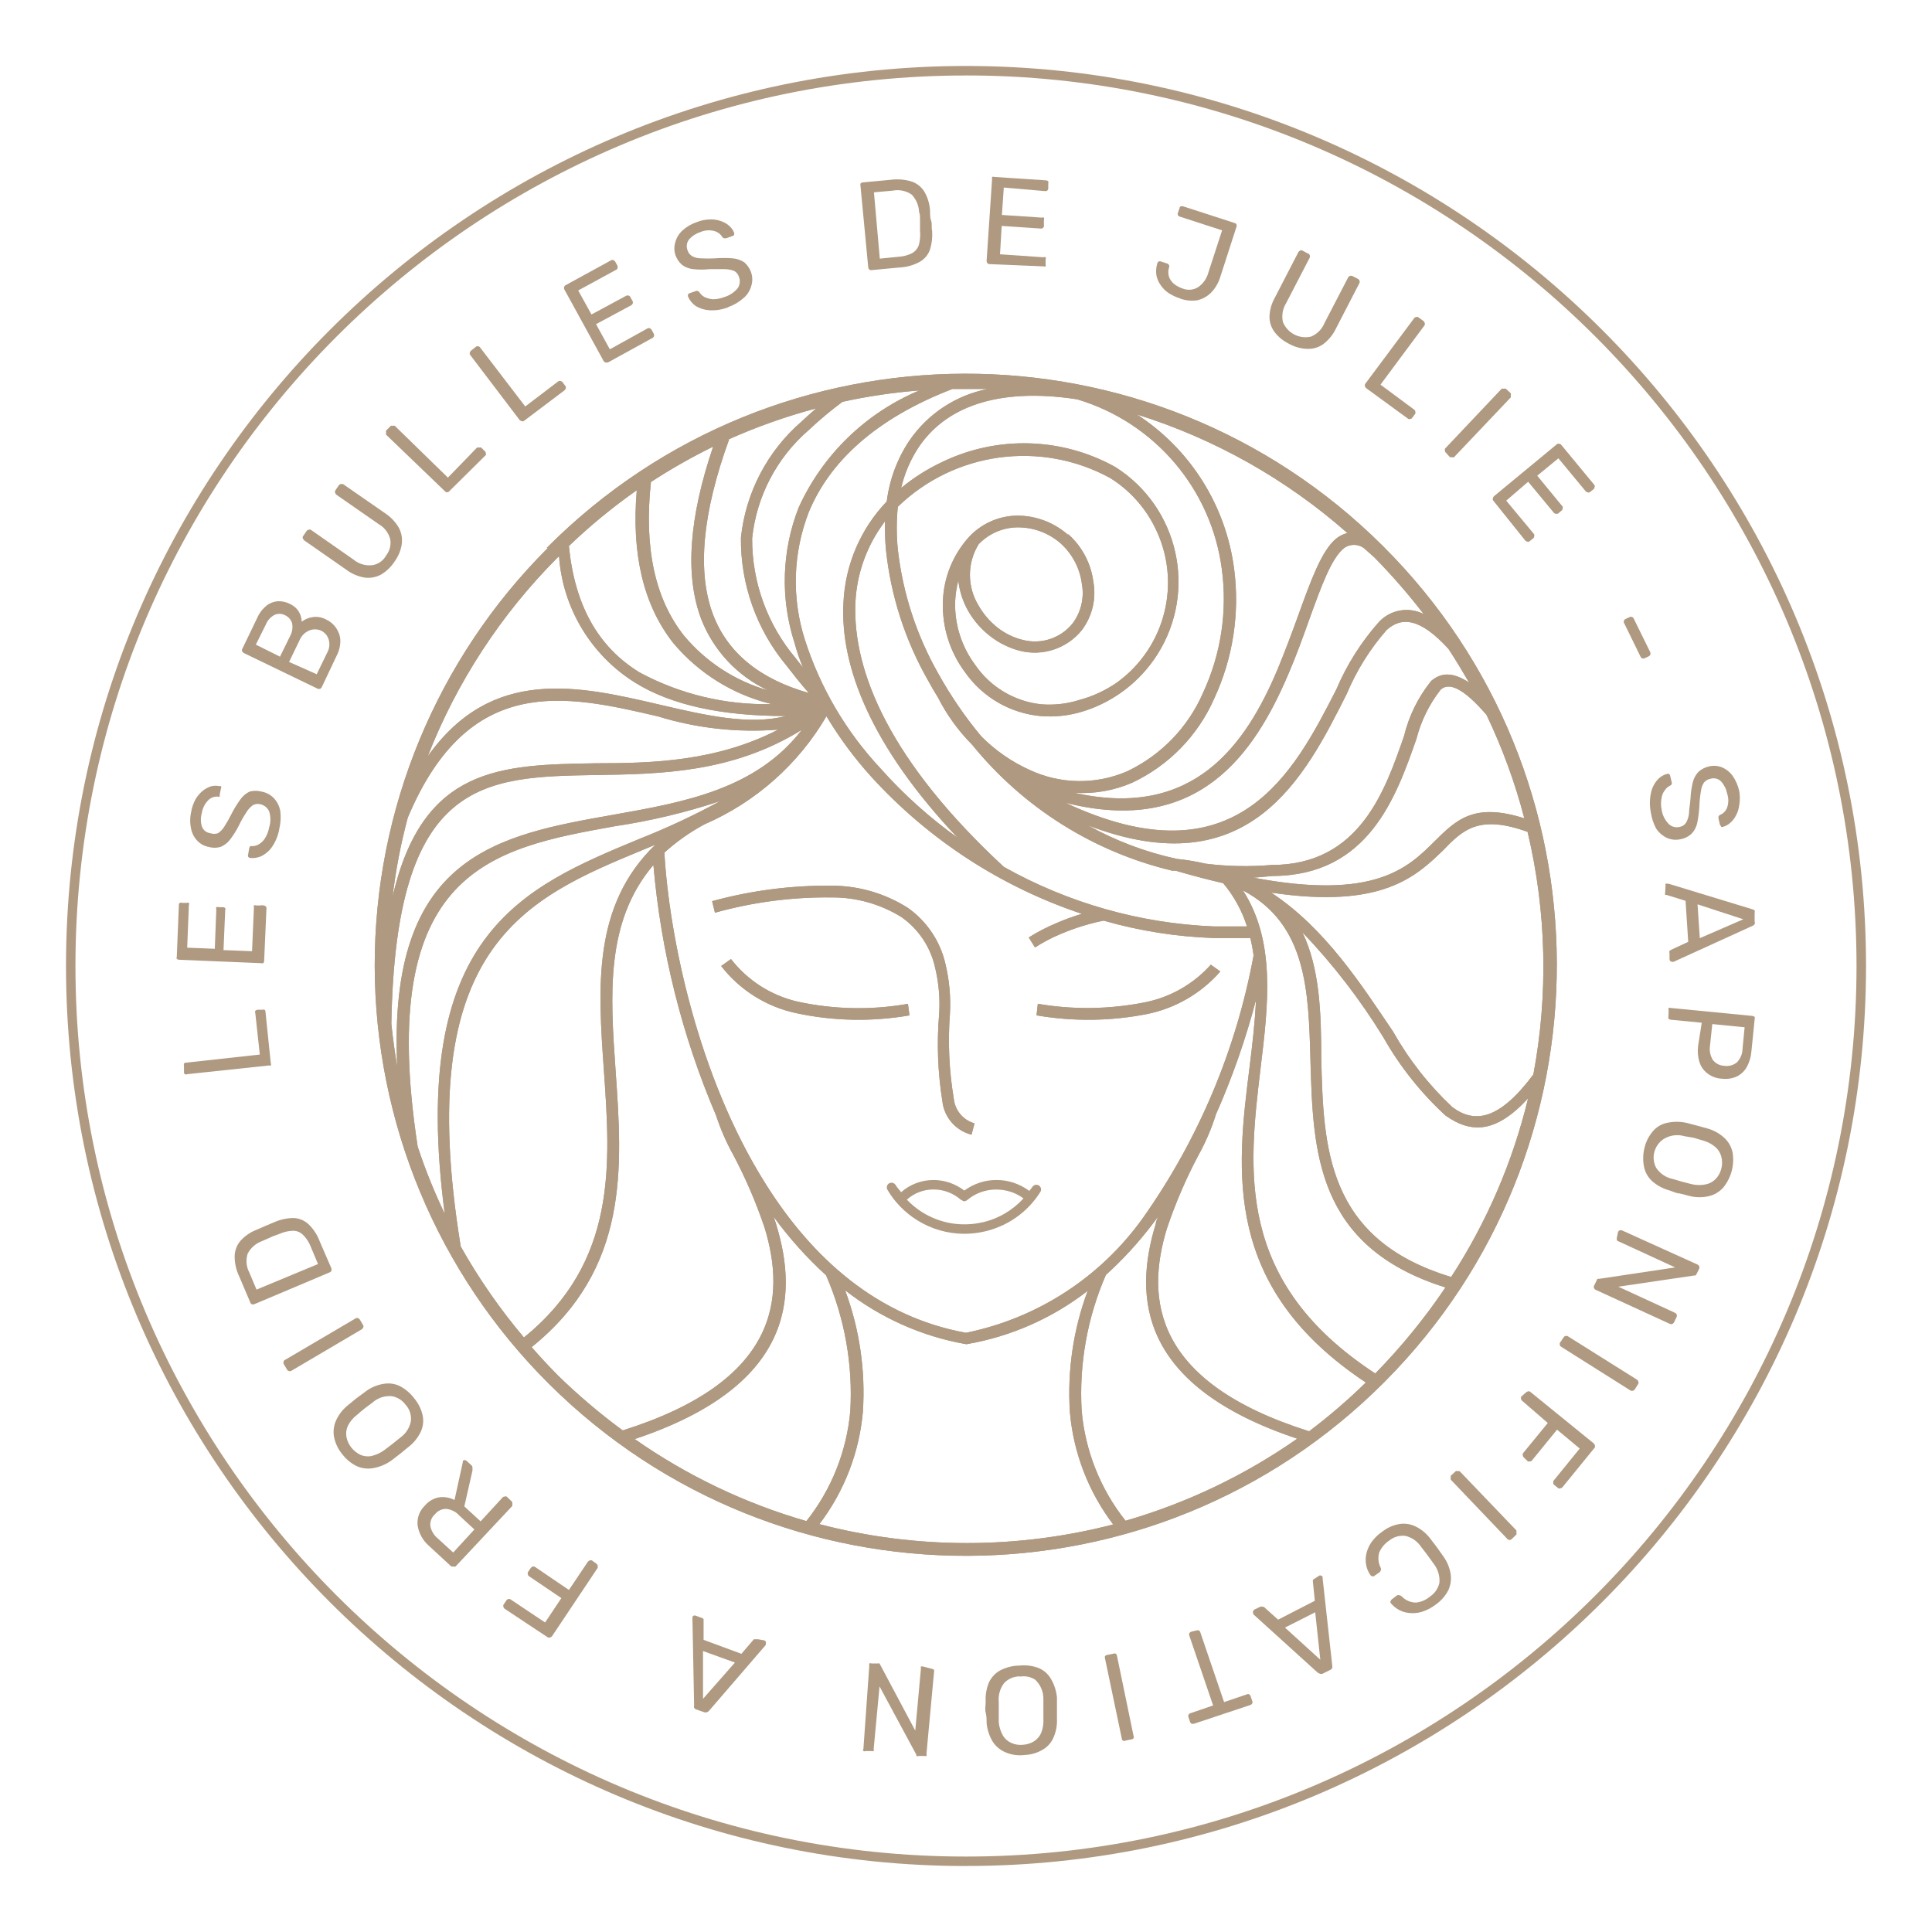 <?xml version="1.0" encoding="UTF-8"?>
<svg id="Calque_1" data-name="Calque 1" xmlns="http://www.w3.org/2000/svg" viewBox="0 0 500.17 500.17">
  <defs>
    <style>
      .cls-1, .cls-2 {
        fill: #af9980;
        stroke-width: 0px;
      }

      .cls-2 {
        fill-rule: evenodd;
      }
    </style>
  </defs>
  <path class="cls-1" d="m250.09,483.09c-128.48,0-233-104.52-233-233S121.61,17.08,250.09,17.08s233,104.52,233,233-104.52,233-233,233Zm0-463.55C122.96,19.53,19.53,122.96,19.53,250.09s103.43,230.55,230.55,230.55,230.55-103.43,230.55-230.55S377.21,19.53,250.09,19.53Z"/>
  <path class="cls-1" d="m70.1,275.25c.1.18.1.41,0,.59-.16.05-.33.05-.49,0l-21.15,2.25c-.18.1-.41.1-.59,0-.16-.11-.26-.29-.24-.49v-1.71c-.06-.18-.06-.36,0-.54.13-.16.33-.25.54-.24l19.09-2.1-1.17-10.77c-.1-.17-.1-.37,0-.54.14-.15.33-.26.54-.29h1.32c.17-.07.37-.07.54,0,.16.13.25.33.24.54l1.37,13.31Z"/>
  <path class="cls-1" d="m68.38,248.81c0,.2-.1.4-.24.54-.17.07-.37.07-.54,0l-21.24-.88c-.22,0-.43-.09-.59-.24-.09-.17-.09-.37,0-.54l.54-13.41c-.01-.21.08-.41.24-.54.19-.08.4-.08.59,0h1.22c.17-.07.37-.07.54,0,.09.17.09.37,0,.54l-.44,11.06,7.15.29.39-10.23c-.08-.17-.08-.37,0-.54.19-.08.4-.08.59,0h1.17c.21,0,.41.09.54.24.09.17.09.37,0,.54l-.44,10.33,7.39.29.49-11.31c-.07-.17-.07-.37,0-.54.19-.08.4-.08.59,0h1.22c.17-.09.37-.09.54,0,.43-.07.83.22.9.65.02.11.01.22-.02.33l-.59,13.41Z"/>
  <path class="cls-1" d="m72.3,214.65c-.29,1.61-.9,3.14-1.81,4.5-.68,1.04-1.63,1.88-2.74,2.45-.97.47-2.06.64-3.13.49-.17-.05-.32-.18-.39-.34-.07-.16-.07-.33,0-.49l.29-1.66c.03-.21.13-.4.29-.54.18-.05.36-.05.54,0,.59-.02,1.16-.18,1.66-.49.64-.37,1.17-.89,1.57-1.52.55-.85.91-1.8,1.08-2.79.46-1.38.46-2.88,0-4.26-.45-.94-1.32-1.62-2.35-1.81-.67-.17-1.38-.04-1.96.34-.66.51-1.21,1.14-1.62,1.86-.72,1.07-1.36,2.2-1.91,3.38-.64,1.25-1.4,2.45-2.25,3.57-.63.84-1.48,1.5-2.45,1.91-1.02.3-2.11.3-3.13,0-1.1-.21-2.11-.76-2.89-1.57-.82-.85-1.38-1.92-1.62-3.08-.32-1.43-.32-2.92,0-4.36.2-1.18.59-2.33,1.17-3.38.51-.84,1.15-1.58,1.91-2.2.66-.51,1.41-.89,2.2-1.13.68-.15,1.38-.15,2.06,0,.13-.04.26-.04.39,0,.1.17.1.37,0,.54l-.34,1.71c.04.14.04.3,0,.44-.17.08-.37.08-.54,0-.94-.04-1.86.33-2.5,1.03-.83.88-1.38,1.99-1.57,3.18-.35,1.15-.35,2.38,0,3.52.34.96,1.19,1.64,2.2,1.76.63.22,1.32.22,1.96,0,.66-.43,1.21-1,1.62-1.66.66-1.02,1.27-2.09,1.81-3.18.68-1.35,1.46-2.64,2.35-3.87.61-.88,1.44-1.59,2.4-2.06,1.03-.28,2.11-.28,3.13,0,1.24.22,2.37.84,3.23,1.76.86.94,1.42,2.12,1.62,3.38.18,1.52.08,3.07-.29,4.55Z"/>
  <path class="cls-1" d="m83.31,177.88s-.24.39-.44.44c-.19.07-.4.07-.59,0l-19.14-9.25c-.19-.09-.35-.25-.44-.44-.09-.19-.09-.4,0-.59l3.87-8.03c.54-1.26,1.38-2.37,2.45-3.23.84-.66,1.87-1.05,2.94-1.13,1.07-.03,2.13.2,3.08.69.71.32,1.34.79,1.86,1.37.4.5.72,1.06.93,1.66.16.51.26,1.03.29,1.57.81-.62,1.78-1.03,2.79-1.17,1.19-.19,2.41.02,3.48.59,1.04.48,1.93,1.22,2.59,2.15.67.95,1.07,2.07,1.13,3.23.02,1.38-.3,2.74-.93,3.96l-3.87,8.17Zm-10.82-7.88l2.64-5.38c.54-1,.71-2.16.49-3.28-.3-.95-.99-1.72-1.91-2.1-.86-.44-1.88-.44-2.74,0-.98.55-1.74,1.41-2.15,2.45l-2.59,5.19,6.27,3.13Zm9.5,4.55l2.74-5.63c.58-1.05.7-2.29.34-3.43-.32-1-1.05-1.82-2.01-2.25-.97-.41-2.06-.41-3.03,0-1.1.47-1.98,1.34-2.45,2.45l-2.74,5.68,7.15,3.18Z"/>
  <path class="cls-1" d="m102.11,145.43c-.89,1.36-2.08,2.5-3.48,3.33-1.28.68-2.73.95-4.16.78-1.78-.28-3.46-1.01-4.89-2.1l-10.82-7.54c-.16-.13-.27-.3-.34-.49-.1-.17-.1-.37,0-.54l.93-1.37c.12-.19.32-.32.54-.34.19-.09.4-.09.59,0l11.01,7.69c1.36,1.14,3.13,1.67,4.89,1.47,1.52-.23,2.84-1.15,3.57-2.5.95-1.18,1.34-2.72,1.08-4.21-.42-1.66-1.5-3.07-2.99-3.92l-10.92-7.59c-.17-.12-.29-.29-.34-.49-.09-.19-.09-.4,0-.59l.93-1.37c.12-.17.29-.29.49-.34h.59l10.87,7.54c1.49.97,2.73,2.28,3.62,3.82.67,1.29.93,2.76.73,4.21-.25,1.65-.91,3.22-1.91,4.55Z"/>
  <path class="cls-1" d="m116.26,127.22c-.25.28-.68.31-.97.06-.02-.02-.04-.04-.06-.06l-15.27-14.68c-.06-.17-.06-.36,0-.54-.06-.18-.06-.36,0-.54l1.22-1.22c.16-.06.33-.06.49,0,.17-.06.36-.06.54,0l13.75,13.41,7.54-7.78c.18-.06.36-.06.54,0,.17-.06.36-.06.54,0l.93.93c.16.11.26.29.24.49.09.17.09.37,0,.54l-9.5,9.4Z"/>
  <path class="cls-1" d="m135.59,109.01c-.19.09-.4.09-.59,0-.19-.05-.36-.15-.49-.29l-12.87-16.94c-.07-.17-.07-.37,0-.54.05-.2.17-.37.34-.49l1.37-1.08c.18-.05.36-.05.54,0,.19.04.35.17.44.34l11.65,15.22,8.62-6.56c.19-.09.4-.09.59,0,0,0,.34,0,.49.34l.78,1.03c.07.17.07.37,0,.54-.05.2-.17.37-.34.49l-10.52,7.93Z"/>
  <path class="cls-1" d="m157.32,93.84h-.59c-.18-.06-.34-.18-.44-.34l-10.23-18.65c-.07-.19-.07-.4,0-.59.06-.2.2-.36.39-.44l11.8-6.46c.18-.1.4-.1.59,0,.18.09.33.22.44.39l.59,1.08c.06.19.06.4,0,.59-.06.2-.2.36-.39.44l-9.79,5.34,3.43,6.22,9.06-4.89c.19-.07.4-.07.59,0,.21.06.38.23.44.44l.59,1.03c.07.19.07.4,0,.59-.09.18-.22.33-.39.44l-9.1,4.89,3.57,6.51,9.79-5.43c.18-.1.4-.1.59,0,.19.07.35.21.44.39l.59,1.08c.07.19.07.4,0,.59-.06.2-.2.36-.39.44l-11.55,6.36Z"/>
  <path class="cls-1" d="m188.55,79.54c-1.56.61-3.23.88-4.89.78-1.24-.08-2.45-.44-3.52-1.08-.89-.61-1.59-1.46-2.01-2.45-.07-.16-.07-.33,0-.49,0,0,0-.29.39-.39l1.57-.54c.18-.1.4-.1.59,0,.17.04.31.14.39.29.32.5.76.92,1.27,1.22.68.32,1.41.52,2.15.59,1,.01,2-.17,2.94-.54,1.4-.4,2.65-1.22,3.57-2.35.58-.87.69-1.97.29-2.94-.2-.66-.66-1.21-1.27-1.52-.77-.28-1.58-.43-2.4-.44h-3.92c-1.4.15-2.81.15-4.21,0-1.04-.1-2.04-.47-2.89-1.08-.82-.71-1.42-1.62-1.76-2.64-.34-1.07-.34-2.21,0-3.28.31-1.15.94-2.18,1.81-2.99,1.09-.99,2.37-1.74,3.77-2.2,1.11-.44,2.28-.67,3.48-.69.99-.03,1.97.14,2.89.49.78.28,1.5.71,2.1,1.27.51.48.91,1.06,1.17,1.71.05.14.05.3,0,.44,0,0,0,.29-.44.39l-1.62.59h-.49c-.2-.02-.38-.13-.49-.29-.48-.82-1.28-1.4-2.2-1.62-1.16-.28-2.38-.18-3.48.29-1.13.36-2.15,1.02-2.94,1.91-.64.8-.79,1.89-.39,2.84.19.65.63,1.19,1.22,1.52.69.37,1.47.55,2.25.54,1.22.07,2.45.07,3.67,0,1.52-.12,3.04-.12,4.55,0,1.06.09,2.09.45,2.99,1.03.8.7,1.41,1.59,1.76,2.59.41,1.19.41,2.48,0,3.67-.36,1.21-1.08,2.28-2.06,3.08-1.14.99-2.45,1.75-3.87,2.25Z"/>
  <path class="cls-1" d="m225.61,69.95c-.42.03-.78-.27-.83-.69l-2.01-21.15c-.06-.19-.06-.4,0-.59.14-.16.33-.27.54-.29l7.34-.69c1.84-.24,3.71-.07,5.48.49,1.35.5,2.5,1.45,3.23,2.69.85,1.5,1.33,3.18,1.42,4.89,0,.98,0,1.86.29,2.59s0,1.57.24,2.5c.13,1.65-.05,3.31-.54,4.89-.46,1.35-1.4,2.48-2.64,3.18-1.59.88-3.37,1.38-5.19,1.47l-7.34.69Zm2.15-2.99l4.89-.49c1.21-.06,2.39-.38,3.48-.93.84-.47,1.47-1.24,1.76-2.15.31-1.2.41-2.44.29-3.67v-3.18c0-.49,0-1.03-.24-1.66-.07-1.68-.75-3.28-1.91-4.5-1.43-.99-3.19-1.36-4.89-1.03l-4.89.44,1.52,17.18Z"/>
  <path class="cls-1" d="m256.11,68.38c-.41-.05-.71-.42-.69-.83l1.42-21.2c-.06-.18-.06-.36,0-.54.19-.08.4-.08.59,0l13.41.88c.2.02.39.11.54.24.06.19.06.4,0,.59v1.22c.03.38-.25.71-.63.74-.05,0-.1,0-.16,0l-10.72-.93-.49,7.1,10.33.69c.17-.08.37-.08.54,0,.08.19.08.4,0,.59v1.17c.05.18.05.36,0,.54-.08.27-.31.48-.59.54l-10.33-.69-.44,7.34,11.26.78c.17-.09.37-.09.54,0,.08.19.08.4,0,.59v1.27c.07.16.07.33,0,.49-.17.07-.37.07-.54,0l-14.05-.59Z"/>
  <path class="cls-1" d="m305.45,77.24c-1-.32-1.95-.77-2.84-1.32-.83-.54-1.54-1.24-2.1-2.06-.56-.77-.95-1.66-1.13-2.59-.16-1.05-.07-2.12.24-3.13.06-.18.18-.34.34-.44.19-.08.4-.08.59,0l1.66.54c.19.08.34.21.44.39.08.19.08.4,0,.59-.25.81-.25,1.68,0,2.5.28.71.73,1.33,1.32,1.81.67.51,1.41.9,2.2,1.17,1.34.53,2.85.39,4.06-.39,1.27-.9,2.19-2.21,2.59-3.72l3.57-10.96-11.01-3.57c-.2-.06-.36-.2-.44-.39-.07-.17-.07-.37,0-.54l.44-1.27s0-.39.34-.44c.19-.07.4-.07.59,0l13.31,4.31c.22.04.4.19.49.39.08.19.08.4,0,.59l-4.21,13.02c-.46,1.53-1.28,2.92-2.4,4.06-.99.99-2.25,1.67-3.62,1.96-1.5.21-3.03.04-4.45-.49Z"/>
  <path class="cls-1" d="m333.69,88.99c-1.46-.7-2.74-1.74-3.72-3.03-.88-1.17-1.34-2.6-1.32-4.06.08-1.72.57-3.4,1.42-4.89l6.07-11.75c.11-.17.26-.3.44-.39.18-.1.4-.1.59,0l1.47.78c.21.06.38.23.44.44.07.19.07.4,0,.59l-6.12,11.8c-.9,1.46-1.2,3.22-.83,4.89,1.17,2.88,4.27,4.48,7.29,3.77,1.58-.66,2.84-1.93,3.48-3.52l6.12-11.8c.09-.18.25-.32.44-.39.19-.07.4-.07.59,0l1.52.78c.18.1.32.25.39.44.07.19.07.4,0,.59l-6.07,11.75c-.76,1.62-1.91,3.03-3.33,4.11-1.17.83-2.58,1.26-4.01,1.22-1.7-.03-3.36-.49-4.85-1.32Z"/>
  <path class="cls-1" d="m353.71,100.5s-.34-.29-.34-.49c-.05-.18-.05-.36,0-.54l12.73-17.08c.1-.18.29-.29.49-.29.17-.09.37-.09.54,0l1.42,1.03c.14.13.24.3.29.49.06.17.06.36,0,.54l-11.45,15.42,8.71,6.46c.18.1.29.29.29.49.08.19.08.4,0,.59l-.78,1.03c-.08.18-.25.29-.44.29-.19.09-.4.09-.59,0l-10.87-7.93Z"/>
  <path class="cls-1" d="m374.37,117.24c-.18-.12-.29-.32-.29-.54-.06-.18-.06-.36,0-.54l14.68-15.52c.17-.06.36-.06.54,0,.17-.07.37-.07.54,0l1.27,1.17c.06.17.06.36,0,.54.06.18.06.36,0,.54l-14.68,15.47c-.17.08-.37.08-.54,0h-.54l-.98-1.13Z"/>
  <path class="cls-1" d="m386.51,129.52c-.08-.19-.08-.4,0-.59.04-.19.14-.36.29-.49l16.35-13.51c.19-.08.4-.08.59,0,.2,0,.39.12.49.29l8.57,10.38c.09.17.09.37,0,.54-.01.21-.12.41-.29.54l-.98.78c-.17.07-.37.07-.54,0-.19-.05-.36-.15-.49-.29l-7.05-8.52-5.48,4.5,6.56,7.98c.08.19.08.4,0,.59,0,.2-.12.39-.29.49l-.93.78c-.17.06-.36.06-.54,0-.22,0-.42-.12-.54-.29l-6.61-7.98-5.68,4.89,7.24,8.71c.06.19.06.4,0,.59-.02.2-.13.38-.29.49l-.98.78s-.34.24-.54,0c-.22,0-.42-.12-.54-.29l-8.32-10.38Z"/>
  <path class="cls-1" d="m420.43,161.24c-.1-.17-.1-.37,0-.54.06-.2.2-.36.39-.44l1.13-.54c.17-.07.37-.07.54,0,.2.06.36.2.44.39l4.31,8.76c.07.19.07.4,0,.59-.06.2-.2.36-.39.44l-1.13.54c-.19.07-.4.07-.59,0-.17-.09-.3-.23-.39-.39l-4.31-8.81Z"/>
  <path class="cls-1" d="m427.38,210.34c-.32-1.62-.32-3.28,0-4.89.22-1.24.76-2.41,1.57-3.38.67-.85,1.6-1.45,2.64-1.71.16-.07.33-.07.49,0,.15.11.25.26.29.44l.39,1.62c.08.2.08.43,0,.64-.11.14-.24.26-.39.34-.54.24-1,.63-1.32,1.13-.47.57-.78,1.27-.88,2.01-.21,1-.21,2.03,0,3.03.19,1.43.85,2.75,1.86,3.77.76.72,1.83.99,2.84.73.69-.12,1.3-.53,1.66-1.13.4-.72.65-1.52.73-2.35,0-.98.29-2.3.39-3.87.06-1.4.26-2.8.59-4.16.24-1.03.74-1.97,1.47-2.74.79-.71,1.75-1.2,2.79-1.42,1.09-.24,2.23-.16,3.28.24,1.09.46,2.03,1.21,2.74,2.15.85,1.22,1.45,2.6,1.76,4.06.19,1.17.19,2.36,0,3.52-.11.98-.41,1.92-.88,2.79-.37.73-.89,1.38-1.52,1.91-.52.46-1.14.8-1.81.98-.16.07-.33.07-.49,0,0,0,0-.24-.29-.44l-.39-1.71c-.11-.36.05-.76.39-.93.88-.35,1.56-1.07,1.86-1.96.38-1.14.38-2.38,0-3.52-.23-1.18-.77-2.28-1.57-3.18-.73-.74-1.81-1-2.79-.69-.65.13-1.24.47-1.66.98-.43.67-.69,1.42-.78,2.2-.21,1.2-.34,2.41-.39,3.62-.07,1.51-.25,3.02-.54,4.5-.2,1.06-.69,2.04-1.42,2.84-.76.75-1.74,1.27-2.79,1.47-1.21.31-2.48.2-3.62-.29-1.16-.53-2.14-1.38-2.84-2.45-.69-1.3-1.16-2.71-1.37-4.16Z"/>
  <path class="cls-1" d="m431.2,229.23c-.06-.14-.06-.3,0-.44.14-.06.3-.06.44,0h.34l21.68,6.61c.22.04.43.14.59.29.06.22.06.46,0,.69v2.2c.1.22.1.47,0,.69-.13.17-.3.3-.49.39l-20.51,9.35h-.34c-.34,0-.64-.25-.69-.59v-1.66c-.08-.19-.08-.4,0-.59l.34-.24,4.5-2.1-.69-10.62-4.89-1.52h-.39c-.05-.19-.05-.4,0-.59l.1-1.86Zm8.27,4.89l.59,8.76,11.26-4.89-11.85-3.87Z"/>
  <path class="cls-1" d="m431.98,261.49c-.07-.17-.07-.37,0-.54.17-.07.37-.07.54,0l21.15,2.06c.21.04.41.13.59.24.06.19.06.4,0,.59l-.83,8.22c-.09,1.44-.5,2.84-1.17,4.11-.59,1.08-1.5,1.95-2.59,2.5-1.22.56-2.58.76-3.92.59-1.35-.06-2.65-.54-3.72-1.37-.98-.74-1.7-1.76-2.06-2.94-.43-1.38-.54-2.83-.34-4.26l.93-5.92-8.08-.78c-.21-.04-.4-.14-.54-.29-.06-.19-.06-.4,0-.59l.05-1.62Zm11.31,3.62l-.59,5.58c-.21,1.29.05,2.61.73,3.72.72.92,1.82,1.48,2.99,1.52,1.15.17,2.32-.15,3.23-.88.92-.94,1.45-2.2,1.47-3.52l.54-5.58-8.37-.83Z"/>
  <path class="cls-1" d="m425.72,297.27c.35-1.61,1.09-3.1,2.15-4.36.93-1.12,2.2-1.89,3.62-2.2,1.71-.39,3.48-.39,5.19,0l2.64.69,2.64.73c1.68.45,3.23,1.31,4.5,2.5,1.08,1.02,1.82,2.36,2.1,3.82.5,3.19-.37,6.44-2.4,8.96-.98,1.12-2.28,1.9-3.72,2.25-1.61.38-3.29.38-4.89,0l-2.69-.69c-.83,0-1.71-.49-2.64-.78-1.69-.45-3.25-1.29-4.55-2.45-1.06-.99-1.78-2.29-2.06-3.72-.31-1.57-.27-3.19.1-4.75Zm2.64.69c-.45,1.45-.31,3.01.39,4.36.98,1.49,2.51,2.53,4.26,2.89l2.5.73,2.5.64c1.24.29,2.53.29,3.77,0,.96-.23,1.83-.74,2.5-1.47.67-.76,1.14-1.66,1.37-2.64.24-.96.24-1.97,0-2.94-.23-.96-.74-1.83-1.47-2.5-.95-.83-2.07-1.43-3.28-1.76l-2.5-.73-2.3-.39c-1.63-.48-3.38-.32-4.89.44-1.37.69-2.39,1.91-2.84,3.38Z"/>
  <path class="cls-1" d="m418.91,318.91c.08-.19.24-.33.44-.39.17-.07.37-.07.54,0l19.58,8.86c.19.09.35.25.44.44.07.19.07.4,0,.59l-.64,1.32c-.08.2-.21.37-.39.49h-.34l-19.58,2.89,14.68,6.76c.19.09.35.25.44.44.07.19.07.4,0,.59l-.69,1.42c-.09.19-.25.35-.44.44-.19.07-.4.07-.59,0l-19.29-8.86c-.19-.08-.33-.24-.39-.44-.1-.18-.1-.4,0-.59l.69-1.42s0-.34.39-.39h.34l19.58-2.94-14.68-6.76s-.34,0-.39-.39c-.1-.2-.1-.44,0-.64l.29-1.42Z"/>
  <path class="cls-1" d="m404.77,346.27c.1-.2.28-.34.49-.39.17-.06.36-.06.54,0l18.01,11.31c.17.12.29.29.34.49.07.17.07.37,0,.54l-.93,1.47c-.1.18-.28.31-.49.34-.17.07-.37.07-.54,0l-18.01-11.36c-.18-.09-.3-.25-.34-.44-.07-.19-.07-.4,0-.59l.93-1.37Z"/>
  <path class="cls-1" d="m395.02,360.52c.13-.14.3-.24.49-.29.17-.07.37-.07.54,0l16.5,13.41c.17.13.3.32.34.54.05.18.05.36,0,.54l-8.37,10.28c-.13.17-.32.28-.54.29-.17.09-.37.09-.54,0l-1.03-.83c-.18-.1-.29-.29-.29-.49v-.54l6.85-8.42-5.87-4.89-6.46,7.93c-.12.18-.32.29-.54.29-.18.05-.36.05-.54,0l-1.03-.98c-.14-.13-.24-.3-.29-.49-.06-.19-.06-.4,0-.59l6.46-7.88-6.61-5.73c-.18-.1-.29-.29-.29-.49-.08-.19-.08-.4,0-.59l1.22-1.08Z"/>
  <path class="cls-1" d="m376.86,380.88c.17-.09.37-.09.54,0,.16-.06.33-.06.49,0l14.68,15.32c.05.18.05.36,0,.54.06.18.06.36,0,.54l-1.22,1.17c-.28.3-.74.31-1.04.04-.01-.01-.03-.03-.04-.04l-14.68-15.37c-.07-.17-.07-.37,0-.54-.06-.16-.06-.33,0-.49l1.27-1.17Z"/>
  <path class="cls-1" d="m357.77,396.59c1.34-1.08,2.95-1.79,4.65-2.06,1.45-.2,2.92.06,4.21.73,1.42.72,2.66,1.76,3.62,3.03l1.76,2.3,1.66,2.35c.95,1.31,1.58,2.82,1.86,4.41.24,1.44.05,2.92-.54,4.26-.78,1.53-1.92,2.84-3.33,3.82-1.08.82-2.29,1.45-3.57,1.86-1.05.31-2.14.41-3.23.29-.96-.08-1.9-.37-2.74-.83-.81-.45-1.52-1.05-2.1-1.76-.09-.15-.09-.34,0-.49.04-.18.14-.34.29-.44l1.42-1.08c.16-.06.33-.06.49,0,.24.02.46.13.64.29.97,1.02,2.31,1.6,3.72,1.62,1.32-.14,2.56-.67,3.57-1.52,1.28-.83,2.18-2.13,2.5-3.62.14-1.76-.39-3.5-1.47-4.89-1.03-1.47-2.1-2.94-3.28-4.41-.95-1.44-2.42-2.46-4.11-2.84-1.52-.16-3.04.3-4.21,1.27-1.1.74-1.96,1.78-2.5,2.99-.41,1.35-.27,2.81.39,4.06.07.21.07.43,0,.64-.06.17-.16.32-.29.44l-1.47,1.03c-.15.09-.34.09-.49,0-.19,0-.36-.12-.44-.29-.53-.74-.9-1.6-1.08-2.5-.2-.95-.2-1.94,0-2.89.23-1.07.66-2.08,1.27-2.99.76-1.09,1.7-2.03,2.79-2.79Z"/>
  <path class="cls-1" d="m341.52,407.9c.16-.07.33-.07.49,0,.16.05.3.16.39.29.03.11.03.23,0,.34l2.5,22.66c.03.21.03.43,0,.64-.12.22-.31.39-.54.49l-1.96.98c-.22.09-.47.09-.69,0-.21-.06-.41-.16-.59-.29l-16.69-15.13v-.29c-.08-.15-.08-.34,0-.49.04-.17.14-.31.29-.39l1.52-.73c.18-.1.4-.1.59,0h.34l3.72,3.33,9.5-4.89-.49-4.89c-.04-.13-.04-.26,0-.39.06-.21.23-.38.44-.44l1.17-.78Zm-1.03,9.5l-7.83,3.96,9.15,8.32-1.32-12.29Z"/>
  <path class="cls-1" d="m309.8,422.1c.19-.07.4-.07.59,0,.16.1.29.26.34.44l6.17,18.11,5.92-2.01c.18-.1.4-.1.59,0,.16.1.29.26.34.44l.44,1.32c.1.18.1.4,0,.59-.1.18-.25.32-.44.39l-14.68,4.89h-.59c-.18-.12-.32-.29-.39-.49l-.44-1.32c-.12-.39.1-.8.49-.92.02,0,.03,0,.05-.01l5.87-2.01-6.17-18.11c-.07-.19-.07-.4,0-.59.13-.17.3-.3.49-.39l1.42-.34Z"/>
  <path class="cls-1" d="m288.27,428.12c.18-.1.4-.1.59,0,.15.11.25.26.29.44l4.31,20.85c.1.18.1.4,0,.59-.11.16-.29.27-.49.29l-1.66.34c-.18.1-.4.1-.59,0-.16-.11-.27-.29-.29-.49l-4.36-20.8c-.07-.19-.07-.4,0-.59.12-.15.3-.26.49-.29l1.71-.34Z"/>
  <path class="cls-1" d="m263.89,431.2c1.66-.18,3.33.02,4.89.59,1.35.53,2.49,1.5,3.23,2.74.9,1.49,1.45,3.16,1.62,4.89v5.48c.09,1.68-.21,3.35-.88,4.89-.58,1.37-1.59,2.51-2.89,3.23-1.39.81-2.95,1.26-4.55,1.32-1.66.21-3.34,0-4.89-.64-1.38-.55-2.55-1.51-3.38-2.74-.91-1.49-1.46-3.16-1.62-4.89,0-.93,0-1.86-.24-2.69s0-1.81,0-2.79c-.1-1.67.17-3.34.78-4.89.59-1.33,1.58-2.45,2.84-3.18,1.57-.84,3.31-1.3,5.09-1.32Zm0,2.79c-1.51.03-2.94.66-3.96,1.76-1.05,1.4-1.54,3.15-1.37,4.89v5.19c.11,1.26.5,2.48,1.13,3.57.53.83,1.3,1.48,2.2,1.86.92.4,1.94.55,2.94.44,1-.05,1.98-.36,2.84-.88.82-.52,1.47-1.27,1.86-2.15.48-1.18.68-2.45.59-3.72v-5.19c0-1.85-.76-3.62-2.1-4.89-1.14-.75-2.52-1.05-3.87-.83l-.24-.05Z"/>
  <path class="cls-1" d="m241.27,432.03c.21.03.4.13.54.29.05.18.05.36,0,.54l-1.96,21.15c.07.19.07.4,0,.59-.18.06-.36.06-.54,0h-1.52c-.17.08-.37.08-.54,0-.04-.09-.04-.2,0-.29l-9.55-17.72-1.52,16.2c.06.17.06.36,0,.54-.18.06-.36.06-.54,0h-1.57c-.17.08-.37.08-.54,0-.1-.18-.1-.41,0-.59l1.52-21.54c-.06-.17-.06-.36,0-.54.18-.1.41-.1.59,0h1.57c.16-.07.33-.07.49,0h0l9.25,17.38,1.47-16.1c-.07-.16-.07-.33,0-.49.19-.06.4-.06.59,0l2.25.59Z"/>
  <path class="cls-1" d="m197.86,424.69c.18.04.33.17.39.34.07.16.07.33,0,.49v.34l-14.68,17.03c-.14.18-.33.31-.54.39-.22.07-.46.07-.69,0l-2.1-.73c-.23-.08-.42-.23-.54-.44-.07-.19-.07-.4,0-.59l-.44-22.57v-.34c.08-.15.2-.27.34-.34.16-.07.33-.07.49,0l1.57.59c.21.03.39.15.49.34.01.15.01.29,0,.44v4.89l9.79,3.62,3.23-3.77h1.08l1.62.29Zm-7.59,5.73l-8.27-2.99v12.38l8.27-9.4Z"/>
  <path class="cls-1" d="m154.39,404.82c.17.12.29.29.34.49.04.19.04.39,0,.59l-11.8,17.67c-.12.17-.29.29-.49.34-.19.09-.4.09-.59,0l-11.16-7.39s-.34-.29-.34-.49c-.09-.19-.09-.4,0-.59l.73-1.08c.07-.19.24-.32.44-.34.19-.09.4-.09.59,0l9.01,6.02,4.21-6.31-8.32-5.63c-.19-.09-.33-.28-.34-.49-.09-.19-.09-.4,0-.59l.73-1.08c.1-.16.26-.29.44-.34.19-.09.4-.09.59,0l8.86,6.02,4.89-7.29c.12-.17.29-.29.49-.34.19-.09.4-.09.59,0l1.13.83Z"/>
  <path class="cls-1" d="m132.61,388.81c.06.18.06.36,0,.54.07.17.07.37,0,.54l-14.68,15.66c-.17.06-.36.06-.54,0h-.54l-5.83-5.38c-1.52-1.33-2.54-3.15-2.89-5.14-.25-1.94.44-3.89,1.86-5.24.93-1.12,2.23-1.89,3.67-2.15,1.38-.19,2.78.05,4.01.69l2.15-9.79v-.34c.26-.27.7-.27.97,0,0,0,0,0,0,0l1.13,1.03c.27.17.42.47.39.78.02.24.02.49,0,.73l-2.1,9.25,4.21,3.87,5.68-6.17c.12-.15.3-.23.49-.24.19-.08.4-.08.59,0l1.42,1.37Zm-9.79,7.15l-3.92-3.62c-.88-.97-2.08-1.58-3.38-1.71-1.15-.01-2.23.51-2.94,1.42-.86.76-1.29,1.89-1.17,3.03.25,1.27.95,2.42,1.96,3.23l3.96,3.62,5.48-5.97Z"/>
  <path class="cls-1" d="m107.25,362.03c1.04,1.25,1.78,2.72,2.15,4.31.32,1.43.16,2.92-.44,4.26-.74,1.58-1.85,2.96-3.23,4.01l-2.15,1.76-2.15,1.66c-1.45,1.06-3.12,1.77-4.89,2.06-1.46.25-2.97.05-4.31-.59-1.42-.72-2.66-1.76-3.62-3.03-1.04-1.25-1.76-2.72-2.1-4.31-.3-1.45-.14-2.95.44-4.31.7-1.59,1.78-2.98,3.13-4.06l2.15-1.76,2.2-1.62c1.42-1.13,3.11-1.87,4.89-2.15,1.43-.25,2.9-.05,4.21.59,1.46.77,2.73,1.86,3.72,3.18Zm-2.2,1.71c-.86-1.23-2.19-2.06-3.67-2.3-1.78-.14-3.55.44-4.89,1.62l-2.1,1.57c-.59.49-1.27,1.03-1.96,1.66-1.02.76-1.84,1.75-2.4,2.89-.39.89-.51,1.88-.34,2.84.2,1,.63,1.94,1.27,2.74.62.78,1.41,1.41,2.3,1.86.89.39,1.88.51,2.84.34,1.24-.28,2.4-.81,3.43-1.57l2.06-1.57,2.06-1.66c1.46-1.03,2.44-2.6,2.74-4.36.13-1.48-.34-2.95-1.32-4.06Z"/>
  <path class="cls-1" d="m94.03,343.09c.09.19.09.4,0,.59-.06.18-.18.34-.34.44l-18.36,10.82c-.17.07-.37.07-.54,0-.21-.05-.39-.19-.49-.39l-.88-1.47c-.07-.19-.07-.4,0-.59.06-.2.2-.36.39-.44l18.31-10.77c.18-.1.4-.1.59,0,.19.04.35.17.44.34l.88,1.47Z"/>
  <path class="cls-1" d="m85.81,328.41v.59c-.1.18-.25.32-.44.39l-19.58,8.27c-.19.07-.4.07-.59,0-.19-.09-.33-.25-.39-.44l-2.89-6.8c-.8-1.66-1.2-3.49-1.17-5.34.06-1.45.61-2.83,1.57-3.92,1.14-1.24,2.54-2.19,4.11-2.79l2.35-1.03,2.35-.98c1.55-.67,3.21-1.02,4.89-1.03,1.42.06,2.77.61,3.82,1.57,1.31,1.26,2.31,2.8,2.94,4.5l3.03,7Zm-3.48-1.17l-1.91-4.55c-.44-1.15-1.12-2.18-2.01-3.03-.67-.67-1.59-1.04-2.55-1.03-1.24.03-2.45.32-3.57.83l-1.62.59-1.32.59-1.57.69c-1.58.58-2.89,1.74-3.67,3.23-.51,1.62-.36,3.39.44,4.89l1.86,4.41,15.91-6.61Z"/>
  <path class="cls-2" d="m184.35,233.3c10.13-2.77,20.59-4.12,31.08-4.01,6.94.03,13.72,2.01,19.58,5.73,4.98,3.51,8.47,8.74,9.79,14.68.98,4.15,1.36,8.42,1.13,12.68-.56,7.34-.23,14.72.98,21.98.29,3.06,2.43,5.63,5.38,6.46l-.78,2.94c-4.07-1.04-7.08-4.49-7.54-8.66-1.2-7.51-1.48-15.14-.83-22.71.24-3.96-.11-7.94-1.03-11.8-1.15-5.3-4.24-9.98-8.66-13.12-5.44-3.4-11.74-5.18-18.16-5.14-10.2-.12-20.37,1.22-30.2,3.96l-.73-2.99Zm4.89,14.98c4.33,5.59,10.48,9.5,17.38,11.06,9.36,2.01,19.01,2.2,28.44.54l.39,2.99c-9.74,1.69-19.71,1.49-29.37-.59-7.7-1.65-14.56-5.97-19.38-12.19l2.55-1.81Zm126.68,3.23c-4.94,5.65-11.59,9.51-18.94,11.01-9.44,1.86-19.15,1.97-28.64.34l.34-2.99c9.11,1.56,18.44,1.44,27.51-.34,6.68-1.28,12.75-4.72,17.28-9.79l2.45,1.76Zm-52.77-114.98c-3.71.11-7.22,1.68-9.79,4.36-3.01,4.87-3.01,11.03,0,15.91,1.25,2.19,2.91,4.12,4.89,5.68,1.92,1.51,4.14,2.6,6.51,3.18,4.77,1.25,9.83-.42,12.92-4.26h0c2.2-2.94,3.07-6.67,2.4-10.28-.53-4.04-2.49-7.76-5.53-10.48h0c-3.15-2.75-7.22-4.21-11.41-4.11Zm-29.81-10.23c3.27-2.7,6.87-4.97,10.72-6.76,14.24-6.83,30.9-6.32,44.69,1.37h0c16.4,10.38,21.28,32.1,10.89,48.5-4.43,6.99-11.18,12.2-19.07,14.7-3.6,1.15-7.39,1.58-11.16,1.27-7.88-.72-15.04-4.87-19.58-11.36-3.9-5.22-5.92-11.6-5.73-18.11.15-6.3,2.59-12.34,6.85-16.99,3.19-3.38,7.6-5.34,12.24-5.43,4.86-.04,9.56,1.7,13.22,4.89h.24c3.53,3.19,5.8,7.53,6.41,12.24.8,4.46-.32,9.05-3.08,12.63h0c-3.85,4.67-10.04,6.71-15.91,5.24-2.79-.72-5.41-2-7.69-3.77-2.32-1.79-4.27-4.02-5.73-6.56-1.38-2.43-2.24-5.11-2.55-7.88-.48,1.83-.75,3.7-.83,5.58-.14,5.82,1.67,11.52,5.14,16.2,3.95,5.8,10.25,9.56,17.23,10.28,3.31.25,6.63-.13,9.79-1.13,3.5-.94,6.81-2.48,9.79-4.55,12.63-9.17,16.77-26.13,9.79-40.09-2.6-5.27-6.62-9.71-11.6-12.82-17.98-9.82-40.25-6.8-54.97,7.44-.37,3.68-.37,7.38,0,11.06,1.28,11.34,4.86,22.3,10.52,32.21,3.18,5.72,6.88,11.12,11.06,16.15,3.61,3.64,7.86,6.6,12.53,8.71,8,3.74,17.21,3.86,25.31.34,8.75-4.18,15.71-11.37,19.58-20.27,4.64-9.97,6.34-21.06,4.89-31.96-2.69-20.79-17.36-38.05-37.45-44.05h0c-21-3.23-34.26,2.25-41.07,12.43-2.11,3.2-3.63,6.75-4.5,10.48Zm14.68,90.7c-22.57-23.84-30.54-44.54-29.66-60.94.43-9.82,4.41-19.14,11.21-26.24.7-5.62,2.69-11,5.83-15.71,4.74-6.95,12.02-11.76,20.27-13.41h-9.1c-20.07,7.73-31.92,19.04-37.2,31.92-4.1,10.58-4.45,22.24-.98,33.04,3.98,12.41,10.67,23.77,19.58,33.29,6.01,6.75,12.76,12.81,20.12,18.06h-.05Zm-29.91-112.98c-3.05,2.26-5.95,4.69-8.71,7.29-8.29,7.14-13.54,17.17-14.68,28.05-.05,11.38,3.96,22.4,11.31,31.08l1.86,2.4c-.87-2.09-1.61-4.23-2.2-6.41-3.7-11.46-3.32-23.84,1.08-35.05,6.22-13.67,17.38-24.49,31.23-30.3-6.68.52-13.33,1.5-19.87,2.94Zm-29.37,9.79c-6.95,19.16-8.32,34.28-4.11,45.38,3.77,9.79,11.99,16.59,24.77,20.22-2.15-2.4-4.06-4.89-5.83-7.15-7.72-9.29-11.88-21.02-11.75-33.09,1.23-11.65,6.85-22.39,15.71-30.06,1.22-1.13,2.45-2.25,3.77-3.38-7.81,2.07-15.44,4.77-22.81,8.08h.24Zm-20.22,10.96c-1.83,17.03,1.03,30.3,8.57,39.8,5.66,6.79,13.23,11.72,21.73,14.15-7.92-3.7-14.11-10.31-17.28-18.45-4.24-11.19-3.21-26.07,3.08-44.64-5.55,2.72-10.93,5.78-16.1,9.15Zm-21.24,16.59c1.52,15.37,7.54,26.09,18.26,32.7,10.52,5.67,22.32,8.5,34.26,8.22-9.97-2.4-18.91-7.95-25.5-15.81-7.7-9.79-10.85-22.97-9.45-39.55-6.22,4.36-12.09,9.19-17.57,14.44Zm-36.57,54.48c16.64-23.5,39.16-18.31,60.31-13.36,11.6,2.69,22.86,5.34,32.45,2.89-16.69,0-29.76-2.84-39.16-8.71-11.36-7.14-18.64-19.27-19.58-32.65l-.39.34c-14.63,14.67-26.08,32.2-33.63,51.5Zm75.73,11.55c-8.88,2.95-18.01,5.13-27.26,6.51-31.47,5.68-62.07,11.06-51.05,82.92,1.95,5.94,4.29,11.75,7,17.38-9.45-72.2,19.97-84.39,50.52-97.07,7.13-2.82,14.08-6.07,20.8-9.74Zm-50.81,138.87c24.18-19.58,22.42-44.84,20.71-69.12-1.52-21.73-2.99-42.68,13.31-58.45l-2.94,1.22c-30.64,12.68-60.11,24.92-47.43,102.79,4.7,8.35,10.17,16.23,16.35,23.54Zm-34.02-114c7.78-33.92,28.1-34.26,52.67-34.66,14.68,0,31.23-.49,47.19-8.71-10.5.83-21.06-.33-31.13-3.43-23.74-5.53-48.95-11.36-64.76,26.19-1.82,6.76-3.14,13.65-3.96,20.61Zm105.98-43.32c-18.01,11.16-36.61,11.45-53.26,11.7-29.13.49-51.94.83-53.01,64.42.39,3.72.88,7.39,1.52,11.06-2.55-54.82,26.04-59.91,56-65.2,18.21-3.23,36.91-6.56,48.75-21.98Zm70.54,16.3c30.94,6.95,44.4-12.48,52.62-31.96,2.01-4.89,3.72-9.45,5.29-13.8,3.33-9.2,6.07-16.84,9.79-19.97.87-.72,1.89-1.24,2.99-1.52-15.81-13.94-34.37-24.39-54.48-30.69,13.85,9,23.04,23.62,25.16,39.99,1.5,11.47-.3,23.14-5.19,33.63-4.23,9.57-11.77,17.29-21.24,21.73-4.7,2.03-9.82,2.92-14.93,2.59Zm-2.3,2.59c44.54,20.85,59.28-8.13,70.14-29.37,2.7-6.37,6.42-12.25,11.01-17.43,2.98-3.2,7.71-4.03,11.6-2.06-3.96-5.14-8.23-10.05-12.78-14.68l-2.15-1.91c-1.51-1.55-3.93-1.76-5.68-.49-3.28,2.59-5.87,9.79-9.06,18.6-1.57,4.41-3.28,9.15-5.34,13.95-8.96,21.05-23.54,42.05-57.76,33.38Zm119.78,76.51c-8.27,9.01-14.68,9.2-21.39,4.45-6.39-5.88-11.82-12.71-16.1-20.27-6-9.77-13.02-18.88-20.95-27.17,4.5,9.3,4.89,20.9,4.89,32.85.59,22.66,1.22,46.6,33.63,56.39,9.22-14.18,15.95-29.82,19.92-46.26Zm-90.8-61.97c2.45.25,4.89.66,7.29,1.22,5.68.71,11.43.82,17.13.34h0c22.81,0,29.37-19.34,34.26-33.38,1.27-5.23,3.67-10.11,7.05-14.29,2.55-2.15,5.53-2.35,9.79.44-1.71-2.94-3.48-5.87-5.34-8.71-7.29-7.98-12.09-8.42-16.01-4.89-4.31,4.92-7.8,10.51-10.33,16.55-10.82,21.49-25.16,50.03-67.01,34.02,7.24,4.03,15.05,6.97,23.15,8.71Zm90.7-7c-12.73-4.6-16.84-.49-22.03,4.89-6.9,6.61-15.71,15.13-44.4,10.82,14,9.2,23.4,23.89,31.57,35.98,4.1,7.27,9.28,13.87,15.37,19.58,5.87,4.36,12.24,3.18,20.95-8.47,3.9-20.77,3.4-42.14-1.47-62.7v-.1Zm-70.98,11.85c31.38,5.92,39.99-2.59,46.8-9.35,5.68-5.63,10.23-10.18,23.3-6.02-2.4-9.22-5.68-18.18-9.79-26.78-6.17-7.15-9.79-8.47-11.89-6.51-2.95,3.78-5.08,8.13-6.27,12.78-5.24,14.93-12.38,35.34-37.2,35.44l-4.94.44Zm-7.88,1.42c-3.82-.88-7.93-1.96-12.29-3.23h-.88c-20.38-4.87-38.59-16.33-51.79-32.6-3.57-3.59-6.56-7.72-8.86-12.24-.93-1.52-1.81-2.99-2.59-4.45-5.91-10.37-9.61-21.85-10.87-33.73-.23-2.49-.31-4.99-.24-7.49l-.29.44c-4.48,6.02-7.06,13.25-7.39,20.75-.73,17.87,9.06,41.12,38.43,68.33,16.66,9.36,35.29,14.65,54.38,15.42h8.57c-1.31-4.1-3.4-7.91-6.17-11.21Zm39.4,126.93c6.72-6.86,12.8-14.31,18.16-22.27-33.68-10.57-34.26-35.39-34.95-58.74-.49-18.06-.93-35.29-17.48-44.05,8.47,13.17,6.61,29.37,4.55,46.16-3.13,26.29-6.56,55.17,29.71,78.91Zm-67.8,39.16c-6.42-8.43-10.33-18.52-11.26-29.08-.71-10.7.86-21.43,4.6-31.47-9.14,7.09-19.88,11.83-31.28,13.8h-.24c-11.41-2.01-22.15-6.8-31.28-13.95,3.74,10.05,5.31,20.78,4.6,31.47-.93,10.56-4.84,20.64-11.26,29.08,25.04,6.53,51.33,6.53,76.36,0l-.24.15Zm26.48-106.03c-1.13,3.58-2.63,7.04-4.45,10.33-3.24,6.1-5.97,12.45-8.17,18.99-5.58,18.16-3.57,39.8,36.81,52.52,5.16-3.9,10.06-8.11,14.68-12.63-37.05-24.62-33.53-54.58-30.1-81.65.73-5.92,1.42-11.8,1.66-17.38-2.67,10.18-6.16,20.14-10.43,29.76v.05Zm21.1,83.75c-40.68-13.56-42.54-36.37-36.61-55.61,0-.64.39-1.27.64-1.91l-1.52,2.01c-3.6,4.74-7.63,9.13-12.04,13.12-4.81,11.06-6.96,23.1-6.27,35.15.91,10.4,4.86,20.31,11.36,28.49,15.88-4.59,30.9-11.77,44.45-21.24Zm-135.54-57.42c.24.64.44,1.27.64,1.91,5.92,19.24,4.06,42.05-36.61,55.61,13.55,9.48,28.56,16.66,44.45,21.24,6.49-8.18,10.44-18.09,11.36-28.49.7-12.04-1.45-24.08-6.27-35.15-5.02-4.57-9.56-9.64-13.56-15.13Zm-39.16,55.31c40.38-12.68,42.39-34.26,36.81-52.52-2.18-6.47-4.88-12.76-8.08-18.8-1.81-3.24-3.3-6.65-4.45-10.18-8.83-20.64-14.32-42.55-16.25-64.91-12.48,14.68-11.16,33.58-9.79,53.21,1.76,25.06,3.62,51.2-21.73,71.61,2.15,2.5,4.41,4.89,6.71,7.24,5.29,5.17,10.93,9.96,16.89,14.34h-.1Zm-19.58-228.5c59.61-59.91,156.49-60.15,216.4-.55,59.91,59.61,60.15,156.49.55,216.4-59.61,59.91-156.49,60.15-216.4.55-28.79-28.64-45.01-67.56-45.09-108.17-.05-40.6,16.09-79.55,44.84-108.23h-.29Zm30.45,78.86c1.22,21.29,8.47,57.71,26.29,85.91,11.99,19.04,28.78,34.26,51.79,38.43,18.52-3.76,34.91-14.42,45.87-29.81,14.33-20.3,24.08-43.46,28.59-67.89-.2-1.51-.48-3.02-.83-4.5h-9.5c-9.65-.33-19.21-1.84-28.49-4.5l-1.62.34-2.1.54c-2.54.69-5.02,1.56-7.44,2.59-2.3.96-4.51,2.12-6.61,3.48l-1.62-2.59c2.24-1.42,4.6-2.64,7.05-3.67,2.18-.95,4.42-1.77,6.71-2.45-20.89-6.97-39.64-19.17-54.48-35.44-4.39-4.84-8.29-10.11-11.65-15.71-7.27,12.43-18.31,22.22-31.52,27.95-3.76,2.01-7.26,4.48-10.43,7.34Z"/>
  <path class="cls-1" d="m184.35,233.3c10.13-2.77,20.59-4.12,31.08-4.01,6.94.03,13.72,2.01,19.58,5.73,4.98,3.51,8.47,8.74,9.79,14.68.98,4.15,1.36,8.42,1.13,12.68-.56,7.34-.23,14.72.98,21.98.29,3.06,2.43,5.63,5.38,6.46l-.78,2.94c-4.07-1.04-7.08-4.49-7.54-8.66-1.2-7.51-1.48-15.14-.83-22.71.24-3.96-.11-7.94-1.03-11.8-1.15-5.3-4.24-9.98-8.66-13.12-5.44-3.4-11.74-5.18-18.16-5.14-10.2-.12-20.37,1.22-30.2,3.96l-.73-2.99Zm4.89,14.98c4.33,5.59,10.48,9.5,17.38,11.06,9.36,2.01,19.01,2.2,28.44.54l.39,2.99c-9.74,1.69-19.71,1.49-29.37-.59-7.7-1.65-14.56-5.97-19.38-12.19l2.55-1.81Zm126.68,3.23c-4.94,5.65-11.59,9.51-18.94,11.01-9.44,1.86-19.15,1.97-28.64.34l.34-2.99c9.11,1.56,18.44,1.44,27.51-.34,6.68-1.28,12.75-4.72,17.28-9.79l2.45,1.76Zm-52.77-114.98c-3.71.11-7.22,1.68-9.79,4.36-3.01,4.87-3.01,11.03,0,15.91,1.25,2.19,2.91,4.12,4.89,5.68,1.92,1.51,4.14,2.6,6.51,3.18,4.77,1.25,9.83-.42,12.92-4.26h0c2.2-2.94,3.07-6.67,2.4-10.28-.53-4.04-2.49-7.76-5.53-10.48h0c-3.15-2.75-7.22-4.21-11.41-4.11Zm-29.81-10.23c3.27-2.7,6.87-4.97,10.72-6.76,14.24-6.83,30.9-6.32,44.69,1.37h0c16.4,10.38,21.28,32.1,10.89,48.5-4.43,6.99-11.18,12.2-19.07,14.7-3.6,1.15-7.39,1.58-11.16,1.27-7.88-.72-15.04-4.87-19.58-11.36-3.9-5.22-5.92-11.6-5.73-18.11.15-6.3,2.59-12.34,6.85-16.99,3.19-3.38,7.6-5.34,12.24-5.43,4.86-.04,9.56,1.7,13.22,4.89h.24c3.53,3.19,5.8,7.53,6.41,12.24.8,4.46-.32,9.05-3.08,12.63h0c-3.85,4.67-10.04,6.71-15.91,5.24-2.79-.72-5.41-2-7.69-3.77-2.32-1.79-4.27-4.02-5.73-6.56-1.38-2.43-2.24-5.11-2.55-7.88-.48,1.83-.75,3.7-.83,5.58-.14,5.82,1.67,11.52,5.14,16.2,3.95,5.8,10.25,9.56,17.23,10.28,3.31.25,6.63-.13,9.79-1.13,3.5-.94,6.81-2.48,9.79-4.55,12.63-9.17,16.77-26.13,9.79-40.09-2.6-5.27-6.62-9.71-11.6-12.82-17.98-9.82-40.25-6.8-54.97,7.44-.37,3.68-.37,7.38,0,11.06,1.28,11.34,4.86,22.3,10.52,32.21,3.18,5.72,6.88,11.12,11.06,16.15,3.61,3.64,7.86,6.6,12.53,8.71,8,3.74,17.21,3.86,25.31.34,8.75-4.18,15.71-11.37,19.58-20.27,4.64-9.97,6.34-21.06,4.89-31.96-2.69-20.79-17.36-38.05-37.45-44.05h0c-21-3.23-34.26,2.25-41.07,12.43-2.11,3.2-3.63,6.75-4.5,10.48Zm14.68,90.7c-22.57-23.84-30.54-44.54-29.66-60.94.43-9.82,4.41-19.14,11.21-26.24.7-5.62,2.69-11,5.83-15.71,4.74-6.95,12.02-11.76,20.27-13.41h-9.1c-20.07,7.73-31.92,19.04-37.2,31.92-4.1,10.58-4.45,22.24-.98,33.04,3.98,12.41,10.67,23.77,19.58,33.29,6.01,6.75,12.76,12.81,20.12,18.06h-.05Zm-29.91-112.98c-3.05,2.26-5.95,4.69-8.71,7.29-8.29,7.14-13.54,17.17-14.68,28.05-.05,11.38,3.96,22.4,11.31,31.08l1.86,2.4c-.87-2.09-1.61-4.23-2.2-6.41-3.7-11.46-3.32-23.84,1.08-35.05,6.22-13.67,17.38-24.49,31.23-30.3-6.68.52-13.33,1.5-19.87,2.94Zm-29.37,9.79c-6.95,19.16-8.32,34.28-4.11,45.38,3.77,9.79,11.99,16.59,24.77,20.22-2.15-2.4-4.06-4.89-5.83-7.15-7.72-9.29-11.88-21.02-11.75-33.09,1.23-11.65,6.85-22.39,15.71-30.06,1.22-1.13,2.45-2.25,3.77-3.38-7.81,2.07-15.44,4.77-22.81,8.08h.24Zm-20.22,10.96c-1.83,17.03,1.03,30.3,8.57,39.8,5.66,6.79,13.23,11.72,21.73,14.15-7.92-3.7-14.11-10.31-17.28-18.45-4.24-11.19-3.21-26.07,3.08-44.64-5.55,2.72-10.93,5.78-16.1,9.15Zm-21.24,16.59c1.52,15.37,7.54,26.09,18.26,32.7,10.52,5.67,22.32,8.5,34.26,8.22-9.97-2.4-18.91-7.95-25.5-15.81-7.7-9.79-10.85-22.97-9.45-39.55-6.22,4.36-12.09,9.19-17.57,14.44Zm-36.57,54.48c16.64-23.5,39.16-18.31,60.31-13.36,11.6,2.69,22.86,5.34,32.45,2.89-16.69,0-29.76-2.84-39.16-8.71-11.36-7.14-18.64-19.27-19.58-32.65l-.39.34c-14.63,14.67-26.08,32.2-33.63,51.5Zm75.73,11.55c-8.88,2.95-18.01,5.13-27.26,6.51-31.47,5.68-62.07,11.06-51.05,82.92,1.95,5.94,4.29,11.75,7,17.38-9.45-72.2,19.97-84.39,50.52-97.07,7.13-2.82,14.08-6.07,20.8-9.74Zm-50.81,138.87c24.18-19.58,22.42-44.84,20.71-69.12-1.52-21.73-2.99-42.68,13.31-58.45l-2.94,1.22c-30.64,12.68-60.11,24.92-47.43,102.79,4.7,8.35,10.17,16.23,16.35,23.54Zm-34.02-114c7.78-33.92,28.1-34.26,52.67-34.66,14.68,0,31.23-.49,47.19-8.71-10.5.83-21.06-.33-31.13-3.43-23.74-5.53-48.95-11.36-64.76,26.19-1.82,6.76-3.14,13.65-3.96,20.61Zm105.98-43.32c-18.01,11.16-36.61,11.45-53.26,11.7-29.13.49-51.94.83-53.01,64.42.39,3.72.88,7.39,1.52,11.06-2.55-54.82,26.04-59.91,56-65.2,18.21-3.23,36.91-6.56,48.75-21.98Zm70.54,16.3c30.94,6.95,44.4-12.48,52.62-31.96,2.01-4.89,3.72-9.45,5.29-13.8,3.33-9.2,6.07-16.84,9.79-19.97.87-.72,1.89-1.24,2.99-1.52-15.81-13.94-34.37-24.39-54.48-30.69,13.85,9,23.04,23.62,25.16,39.99,1.5,11.47-.3,23.14-5.19,33.63-4.23,9.57-11.77,17.29-21.24,21.73-4.7,2.03-9.82,2.92-14.93,2.59Zm-2.3,2.59c44.54,20.85,59.28-8.13,70.14-29.37,2.7-6.37,6.42-12.25,11.01-17.43,2.98-3.2,7.71-4.03,11.6-2.06-3.96-5.14-8.23-10.05-12.78-14.68l-2.15-1.91c-1.51-1.55-3.93-1.76-5.68-.49-3.28,2.59-5.87,9.79-9.06,18.6-1.57,4.41-3.28,9.15-5.34,13.95-8.96,21.05-23.54,42.05-57.76,33.38Zm119.78,76.51c-8.27,9.01-14.68,9.2-21.39,4.45-6.39-5.88-11.82-12.71-16.1-20.27-6-9.77-13.02-18.88-20.95-27.17,4.5,9.3,4.89,20.9,4.89,32.85.59,22.66,1.22,46.6,33.63,56.39,9.22-14.18,15.95-29.82,19.92-46.26Zm-90.8-61.97c2.45.25,4.89.66,7.29,1.22,5.68.71,11.43.82,17.13.34h0c22.81,0,29.37-19.34,34.26-33.38,1.27-5.23,3.67-10.11,7.05-14.29,2.55-2.15,5.53-2.35,9.79.44-1.71-2.94-3.48-5.87-5.34-8.71-7.29-7.98-12.09-8.42-16.01-4.89-4.31,4.92-7.8,10.51-10.33,16.55-10.82,21.49-25.16,50.03-67.01,34.02,7.24,4.03,15.05,6.97,23.15,8.71Zm90.7-7c-12.73-4.6-16.84-.49-22.03,4.89-6.9,6.61-15.71,15.13-44.4,10.82,14,9.2,23.4,23.89,31.57,35.98,4.1,7.27,9.28,13.87,15.37,19.58,5.87,4.36,12.24,3.18,20.95-8.47,3.9-20.77,3.4-42.14-1.47-62.7v-.1Zm-70.98,11.85c31.38,5.92,39.99-2.59,46.8-9.35,5.68-5.63,10.23-10.18,23.3-6.02-2.4-9.22-5.68-18.18-9.79-26.78-6.17-7.15-9.79-8.47-11.89-6.51-2.95,3.78-5.08,8.13-6.27,12.78-5.24,14.93-12.38,35.34-37.2,35.44l-4.94.44Zm-7.88,1.42c-3.82-.88-7.93-1.96-12.29-3.23h-.88c-20.38-4.87-38.59-16.33-51.79-32.6-3.57-3.59-6.56-7.72-8.86-12.24-.93-1.52-1.81-2.99-2.59-4.45-5.91-10.37-9.61-21.85-10.87-33.73-.23-2.49-.31-4.99-.24-7.49l-.29.44c-4.48,6.02-7.06,13.25-7.39,20.75-.73,17.87,9.06,41.12,38.43,68.33,16.66,9.36,35.29,14.65,54.38,15.42h8.57c-1.31-4.1-3.4-7.91-6.17-11.21Zm39.4,126.93c6.72-6.86,12.8-14.31,18.16-22.27-33.68-10.57-34.26-35.39-34.95-58.74-.49-18.06-.93-35.29-17.48-44.05,8.47,13.17,6.61,29.37,4.55,46.16-3.13,26.29-6.56,55.17,29.71,78.91Zm-67.8,39.16c-6.42-8.43-10.33-18.52-11.26-29.08-.71-10.7.86-21.43,4.6-31.47-9.14,7.09-19.88,11.83-31.28,13.8h-.24c-11.41-2.01-22.15-6.8-31.28-13.95,3.74,10.05,5.31,20.78,4.6,31.47-.93,10.56-4.84,20.64-11.26,29.08,25.04,6.53,51.33,6.53,76.36,0l-.24.15Zm26.48-106.03c-1.13,3.58-2.63,7.04-4.45,10.33-3.24,6.1-5.97,12.45-8.17,18.99-5.58,18.16-3.57,39.8,36.81,52.52,5.16-3.9,10.06-8.11,14.68-12.63-37.05-24.62-33.53-54.58-30.1-81.65.73-5.92,1.42-11.8,1.66-17.38-2.67,10.18-6.16,20.14-10.43,29.76v.05Zm21.1,83.75c-40.68-13.56-42.54-36.37-36.61-55.61,0-.64.39-1.27.64-1.91l-1.52,2.01c-3.6,4.74-7.63,9.13-12.04,13.12-4.81,11.06-6.96,23.1-6.27,35.15.91,10.4,4.86,20.31,11.36,28.49,15.88-4.59,30.9-11.77,44.45-21.24Zm-135.54-57.42c.24.64.44,1.27.64,1.91,5.92,19.24,4.06,42.05-36.61,55.61,13.55,9.48,28.56,16.66,44.45,21.24,6.49-8.18,10.44-18.09,11.36-28.49.7-12.04-1.45-24.08-6.27-35.15-5.02-4.57-9.56-9.64-13.56-15.13Zm-39.16,55.31c40.38-12.68,42.39-34.26,36.81-52.52-2.18-6.47-4.88-12.76-8.08-18.8-1.81-3.24-3.3-6.65-4.45-10.18-8.83-20.64-14.32-42.55-16.25-64.91-12.48,14.68-11.16,33.58-9.79,53.21,1.76,25.06,3.62,51.2-21.73,71.61,2.15,2.5,4.41,4.89,6.71,7.24,5.29,5.17,10.93,9.96,16.89,14.34h-.1Zm-19.58-228.5c59.61-59.91,156.49-60.15,216.4-.55,59.91,59.61,60.15,156.49.55,216.4-59.61,59.91-156.49,60.15-216.4.55-28.79-28.64-45.01-67.56-45.09-108.17-.05-40.6,16.09-79.55,44.84-108.23h-.29Zm30.45,78.86c1.22,21.29,8.47,57.71,26.29,85.91,11.99,19.04,28.78,34.26,51.79,38.43,18.52-3.76,34.91-14.42,45.87-29.81,14.33-20.3,24.08-43.46,28.59-67.89-.2-1.51-.48-3.02-.83-4.5h-9.5c-9.65-.33-19.21-1.84-28.49-4.5l-1.62.34-2.1.54c-2.54.69-5.02,1.56-7.44,2.59-2.3.96-4.51,2.12-6.61,3.48l-1.62-2.59c2.24-1.42,4.6-2.64,7.05-3.67,2.18-.95,4.42-1.77,6.71-2.45-20.89-6.97-39.64-19.17-54.48-35.44-4.39-4.84-8.29-10.11-11.65-15.71-7.27,12.43-18.31,22.22-31.52,27.95-3.76,2.01-7.26,4.48-10.43,7.34Z"/>
  <path class="cls-1" d="m268.95,306.91c-.56-.36-1.33-.19-1.69.38-.23.37-.54.67-.79,1.02-2.43-1.8-5.36-2.82-8.37-2.82h-.22c-2.98,0-5.84.99-8.23,2.73-2.29-1.74-5.06-2.73-7.95-2.73-.02,0-.05,0-.06,0-3.09,0-6.03,1.13-8.35,3.15-.47-.62-1.03-1.19-1.43-1.86-.34-.58-1.1-.76-1.68-.43-.58.34-.77,1.09-.43,1.68,1.86,3.15,4.48,5.84,7.57,7.79,3.75,2.37,8.01,3.59,12.34,3.59,1.72,0,3.45-.19,5.16-.58,6.04-1.37,11.2-5,14.51-10.24.36-.57.19-1.33-.38-1.69Zm-14.66,9.54c-5.41,1.23-10.97.27-15.65-2.69-1.41-.9-2.71-1.97-3.87-3.18,1.89-1.7,4.32-2.64,6.87-2.64h.05c2.57,0,5.03.92,6.97,2.59,0,0,0,.01,0,.02.01.02.04,0,.05.02.02.02.05.03.07.05.05.04.11.02.17.06.2.14.41.3.64.3.28,0,.56-.1.79-.29,2.09-1.77,4.75-2.74,7.51-2.74h.04c2.62.02,5.01.81,7.04,2.3-2.83,3.09-6.51,5.27-10.68,6.21Z"/>
</svg>